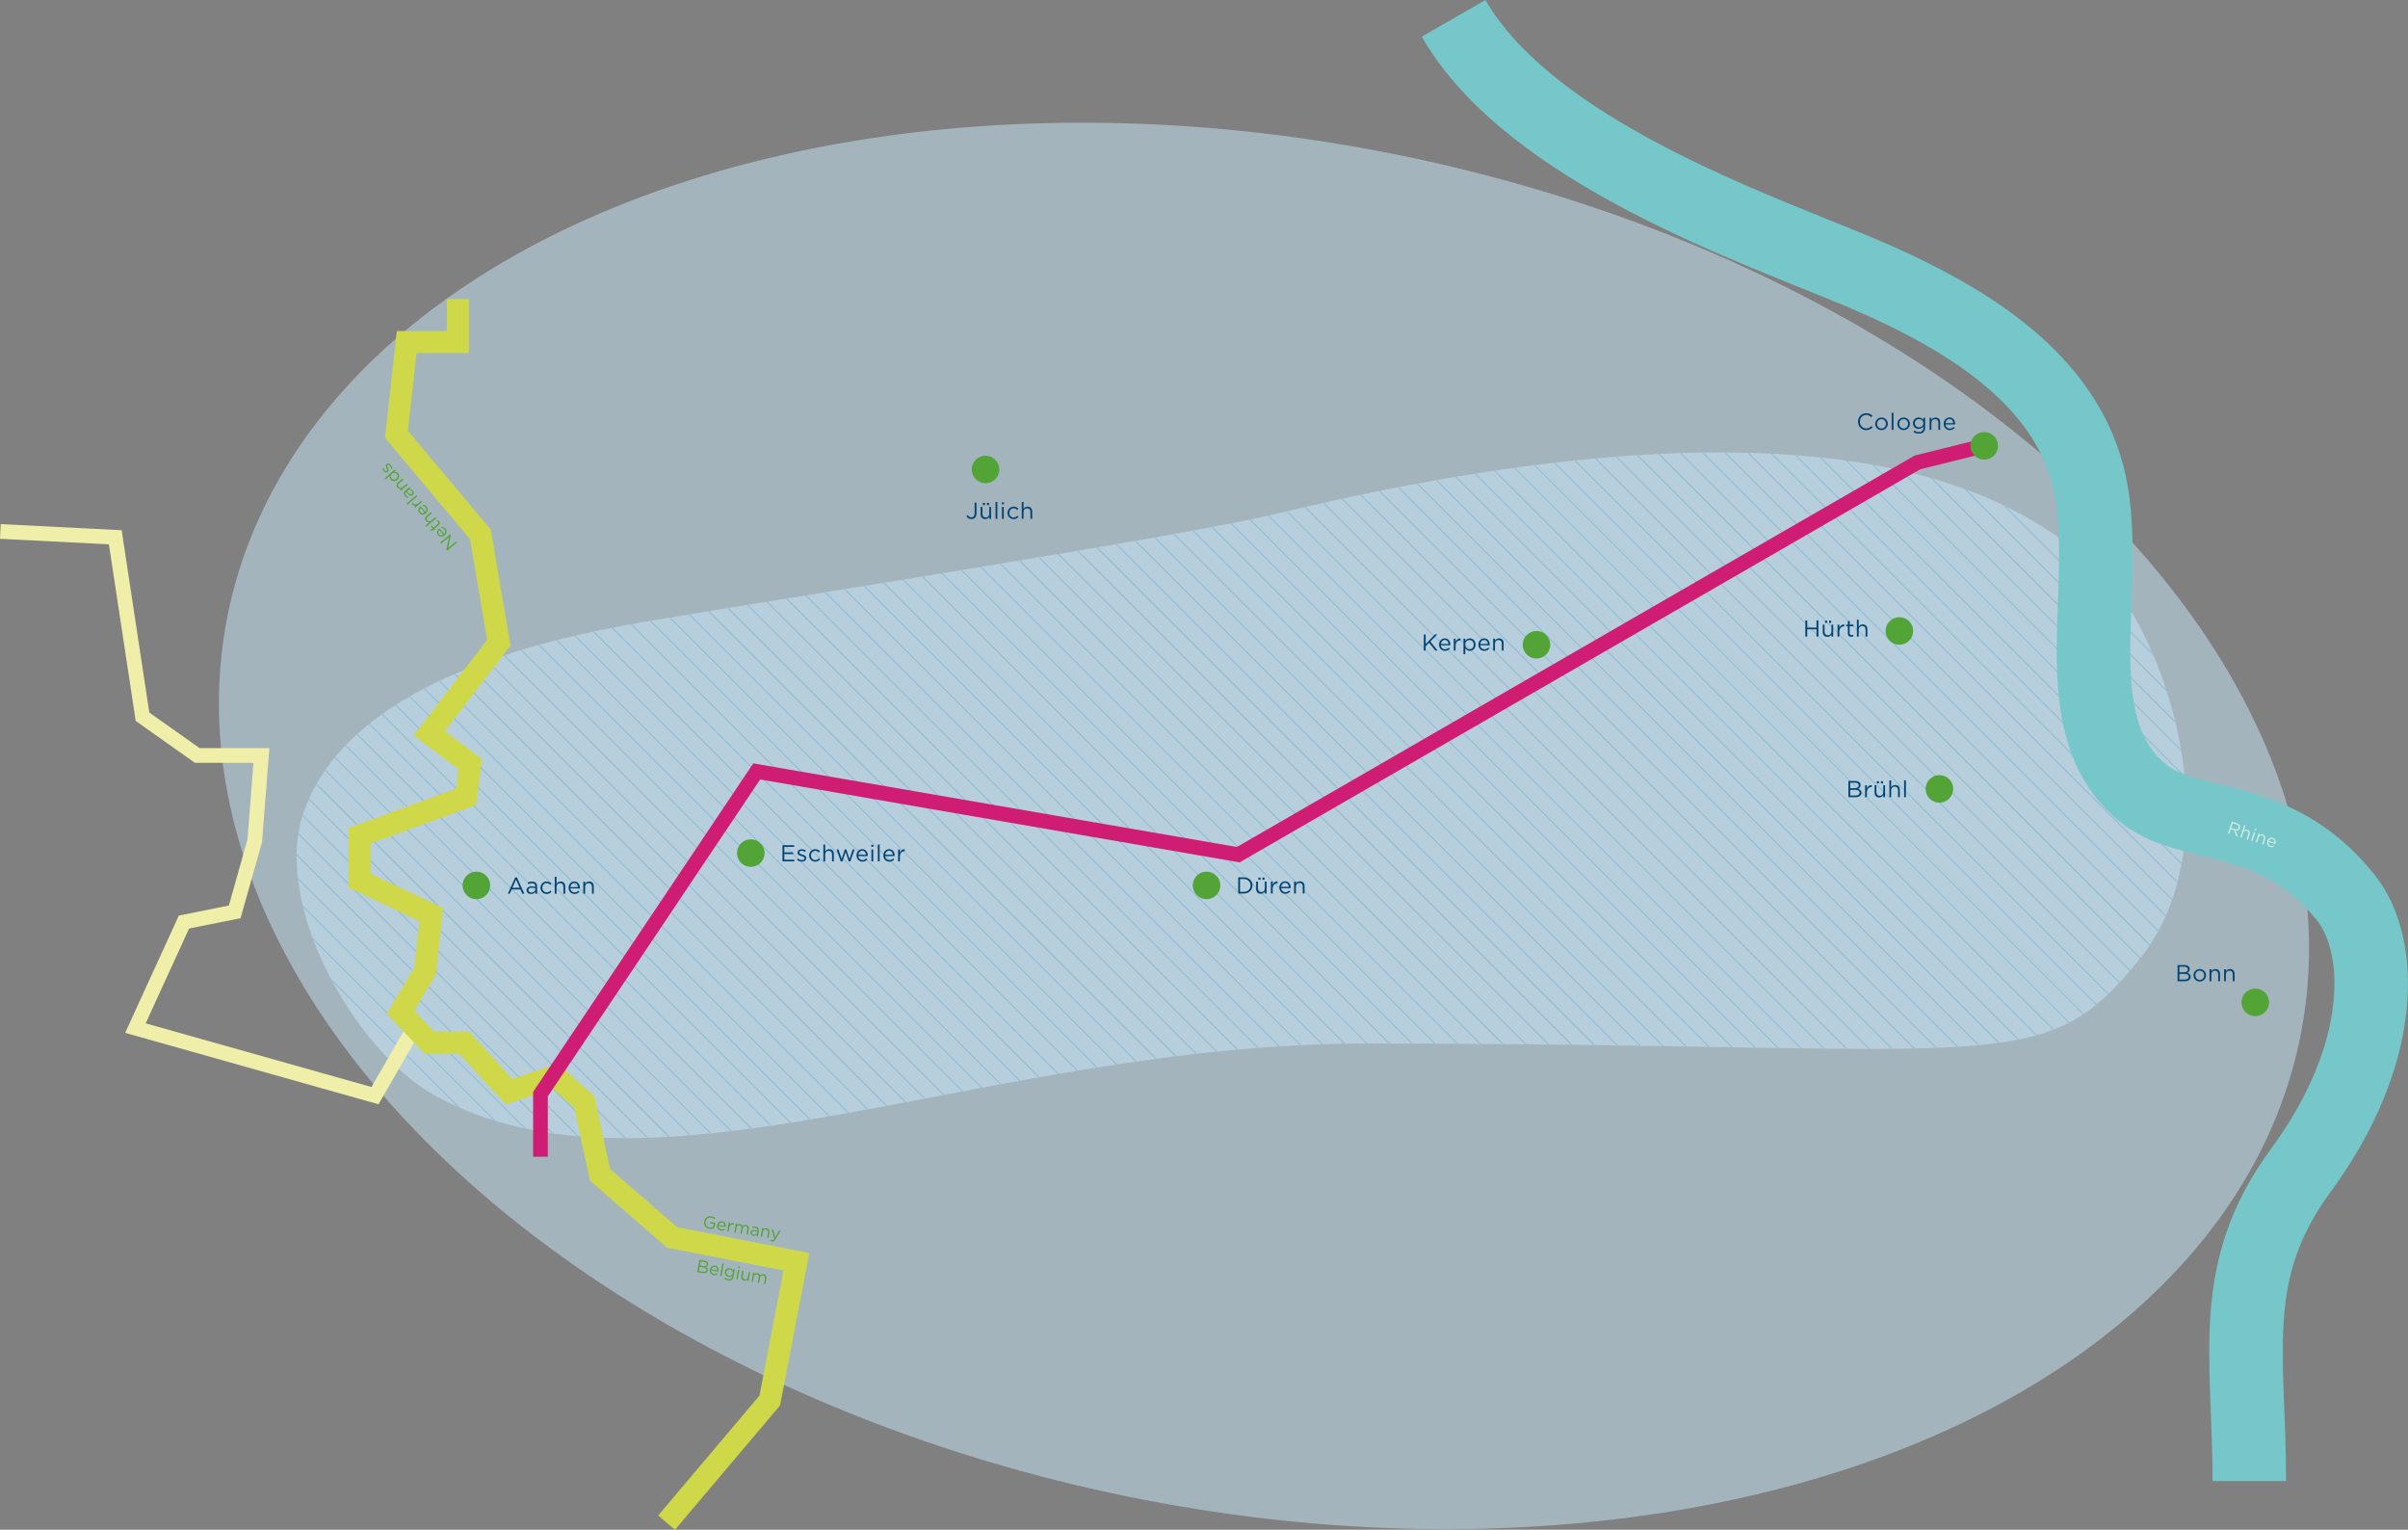 <?xml version="1.0" encoding="UTF-8"?>
<svg id="Cluster" xmlns="http://www.w3.org/2000/svg" xmlns:xlink="http://www.w3.org/1999/xlink" viewBox="0 0 1637.52 1039.98">
  <rect x="0" y="0" width="1637.52" height="1039.98" fill="#808080" stroke="none"/>
  <defs>
    <style>
      .cls-1, .cls-2, .cls-3, .cls-4, .cls-5, .cls-6, .cls-7, .cls-8 {
        fill: none;
      }

      .cls-1, .cls-9 {
        opacity: .5;
      }

      .cls-2 {
        clip-path: url(#clippath-2);
      }

      .cls-3 {
        clip-path: url(#clippath-1);
      }

      .cls-4 {
        stroke: #ced848;
        stroke-width: 15px;
      }

      .cls-4, .cls-5, .cls-6, .cls-7, .cls-10 {
        stroke-miterlimit: 10;
      }

      .cls-11 {
        fill: #004373;
      }

      .cls-12, .cls-10, .cls-9 {
        fill: #c9e8fb;
      }

      .cls-13 {
        fill: #d2eae6;
      }

      .cls-14 {
        fill: #52a436;
      }

      .cls-5 {
        stroke: #76c7c9;
        stroke-width: 50px;
      }

      .cls-6 {
        stroke: #d01d74;
      }

      .cls-6, .cls-7 {
        stroke-width: 10px;
      }

      .cls-7 {
        stroke: #f0efa9;
      }

      .cls-8 {
        clip-path: url(#clippath);
      }

      .cls-10 {
        stroke: #82c5eb;
        stroke-width: .75px;
      }
    </style>
    <clipPath id="clippath">
      <path class="cls-12" d="m736.4-1228.11c-2.02-14.24-13.95-27.41-28.27-28.81-18.76-1.83-32.72,15.85-45.28,29.9-17.08,19.12-38.25,34.56-61.68,44.98-21.83,9.71-45.89,15.3-65.08,29.54-20.29,15.05-32.98,38.29-41.66,62.01-24.22,66.18-21.48,139.21-10.9,208.88,10.57,69.68,28.64,138.29,34.21,208.54,1.93,24.39,1.91,50.57-11.28,71.17-20.5,32.02-64.53,39.06-92.64,64.66-27.34,24.9-36.16,63.82-41.84,100.37-3.52,22.62-6.36,45.89-1.48,68.25,4,18.31,13.01,35.14,23.22,50.86,14.74,22.68,33.01,44.23,57.45,55.84,24.44,11.61,56.1,11.13,76.24-6.93,18.04-16.19,23.3-42.25,24.11-66.48.81-24.23-1.72-49.01,4.95-72.32,11.58-40.46,47.83-67.9,75.01-100.03,22.66-26.78,40.02-59.11,43.86-93.98,3.38-30.67-3.75-61.47-11.99-91.21-19.14-69.13-44.63-137.17-51.5-208.57s7.86-149.11,58.64-199.76c27.89-27.82,75.15-61.81,65.89-126.92Z"/>
    </clipPath>
    <clipPath id="clippath-1">
      <path class="cls-12" d="m-479.04,500.37c-14.51-54.36-29.11-109.36-30.35-165.61-.71-32.07,11.41-66.2.03-96.19-34.17-90.04-147.71-112.8-338.84-112.8-129.62,0-271.74-87.39-330.4-17.55-37.57,44.73-100.39,182.27-.33,337.86,76.15,118.41,484.29,109.74,570.74,299.15,82.26,180.26,260.29,302.76,301.27,302.72,18.57-.02,37.82-2.93,53.33-13.15,27.58-18.17,36.71-55.01,34.48-87.96-3.81-56.47-35.66-110.36-83.3-140.93-28.07-18.01-61.34-28.51-85.28-51.74-22.62-21.94-75.47-194.33-91.35-253.8Z"/>
    </clipPath>
    <clipPath id="clippath-2">
      <path class="cls-12" d="m1454.92,652.15c71.39-88.72,8.26-253.02-47.89-282.54-27.18-14.29-130.69-118.25-537.25-20.76-67.19,16.11-313.82,54.18-423.13,72.47-60.47,10.12-207.17,36.87-240.09,130.65-22.13,63.04,35.43,162.9,88.71,192.54,147.8,82.23,374.13-35.09,634.22-35.09,432.26,0,458.93,25.39,525.43-57.27Z"/>
    </clipPath>
  </defs>
  <g id="WHVCO2">
    <g class="cls-1">
      <path class="cls-12" d="m736.4-1228.11c-2.02-14.24-13.95-27.41-28.27-28.81-18.76-1.83-32.72,15.85-45.28,29.9-17.08,19.12-38.25,34.56-61.68,44.98-21.83,9.71-45.89,15.3-65.08,29.54-20.29,15.05-32.98,38.29-41.66,62.01-24.22,66.18-21.48,139.21-10.9,208.88,10.57,69.68,28.64,138.29,34.21,208.54,1.93,24.39,1.91,50.57-11.28,71.17-20.5,32.02-64.53,39.06-92.64,64.66-27.34,24.9-36.16,63.82-41.84,100.37-3.52,22.62-6.36,45.89-1.48,68.25,4,18.31,13.01,35.14,23.22,50.86,14.74,22.68,33.01,44.23,57.45,55.84,24.44,11.61,56.1,11.13,76.24-6.93,18.04-16.19,23.3-42.25,24.11-66.48.81-24.23-1.72-49.01,4.95-72.32,11.58-40.46,47.83-67.9,75.01-100.03,22.66-26.78,40.02-59.11,43.86-93.98,3.38-30.67-3.75-61.47-11.99-91.21-19.14-69.13-44.63-137.17-51.5-208.57s7.86-149.11,58.64-199.76c27.89-27.82,75.15-61.81,65.89-126.92Z"/>
      <g class="cls-8">
        <g>
          <line class="cls-10" x1="256.3" y1="-318.3" x2="579.18" y2="4.57"/>
          <line class="cls-10" x1="253.31" y1="-305.93" x2="576.18" y2="16.94"/>
          <line class="cls-10" x1="250.32" y1="-293.56" x2="573.19" y2="29.32"/>
          <line class="cls-10" x1="247.32" y1="-281.18" x2="570.2" y2="41.69"/>
          <line class="cls-10" x1="244.33" y1="-268.81" x2="567.2" y2="54.07"/>
          <line class="cls-10" x1="241.34" y1="-256.43" x2="564.21" y2="66.44"/>
          <line class="cls-10" x1="238.34" y1="-244.06" x2="561.22" y2="78.82"/>
          <line class="cls-10" x1="235.35" y1="-231.68" x2="558.22" y2="91.19"/>
          <line class="cls-10" x1="232.36" y1="-219.31" x2="555.23" y2="103.56"/>
          <line class="cls-10" x1="229.36" y1="-206.93" x2="552.24" y2="115.94"/>
          <line class="cls-10" x1="226.37" y1="-194.56" x2="549.24" y2="128.31"/>
          <line class="cls-10" x1="223.37" y1="-182.19" x2="546.25" y2="140.69"/>
          <line class="cls-10" x1="220.38" y1="-169.81" x2="543.25" y2="153.06"/>
          <line class="cls-10" x1="217.39" y1="-157.44" x2="540.26" y2="165.44"/>
          <line class="cls-10" x1="214.39" y1="-145.06" x2="537.27" y2="177.81"/>
          <line class="cls-10" x1="211.4" y1="-132.69" x2="534.27" y2="190.18"/>
          <line class="cls-10" x1="208.41" y1="-120.31" x2="531.28" y2="202.56"/>
          <line class="cls-10" x1="205.41" y1="-107.94" x2="528.29" y2="214.93"/>
          <line class="cls-10" x1="202.42" y1="-95.57" x2="525.29" y2="227.31"/>
          <line class="cls-10" x1="199.43" y1="-83.19" x2="522.3" y2="239.68"/>
          <line class="cls-10" x1="196.43" y1="-70.82" x2="519.31" y2="252.06"/>
        </g>
      </g>
    </g>
  </g>
  <g id="DRC">
    <g class="cls-1">
      <path class="cls-12" d="m-479.04,500.37c-14.51-54.36-29.11-109.36-30.35-165.61-.71-32.07,11.41-66.2.03-96.19-34.17-90.04-147.71-112.8-338.84-112.8-129.62,0-271.74-87.39-330.4-17.55-37.57,44.73-100.39,182.27-.33,337.86,76.15,118.41,484.29,109.74,570.74,299.15,82.26,180.26,260.29,302.76,301.27,302.72,18.57-.02,37.82-2.93,53.33-13.15,27.58-18.17,36.71-55.01,34.48-87.96-3.81-56.47-35.66-110.36-83.3-140.93-28.07-18.01-61.34-28.51-85.28-51.74-22.62-21.94-75.47-194.33-91.35-253.8Z"/>
      <g class="cls-3">
        <line class="cls-10" x1="-727.05" y1="-352.6" x2="2.73" y2="377.18"/>
      </g>
    </g>
  </g>
  <g id="CRR">
    <ellipse class="cls-9" cx="859.53" cy="561.48" rx="465.23" ry="719.15" transform="translate(136.96 1290.83) rotate(-78.42)"/>
    <g class="cls-1">
      <path class="cls-12" d="m1454.92,652.15c71.39-88.72,8.26-253.02-47.89-282.54-27.18-14.29-130.69-118.25-537.25-20.76-67.19,16.11-313.82,54.18-423.13,72.47-60.47,10.12-207.17,36.87-240.09,130.65-22.13,63.04,35.43,162.9,88.71,192.54,147.8,82.23,374.13-35.09,634.22-35.09,432.26,0,458.93,25.39,525.43-57.27Z"/>
      <g class="cls-2">
        <g>
          <g>
            <line class="cls-10" x1="328.7" y1="-751.98" x2="1853.17" y2="772.49"/>
            <line class="cls-10" x1="325.7" y1="-739.61" x2="1850.17" y2="784.86"/>
            <line class="cls-10" x1="322.71" y1="-727.23" x2="1847.18" y2="797.23"/>
            <line class="cls-10" x1="319.71" y1="-714.86" x2="1844.18" y2="809.61"/>
            <line class="cls-10" x1="316.72" y1="-702.49" x2="1841.19" y2="821.98"/>
            <line class="cls-10" x1="313.73" y1="-690.11" x2="1838.2" y2="834.36"/>
            <line class="cls-10" x1="310.73" y1="-677.74" x2="1835.2" y2="846.73"/>
            <line class="cls-10" x1="307.74" y1="-665.36" x2="1832.21" y2="859.11"/>
            <line class="cls-10" x1="304.75" y1="-652.99" x2="1829.22" y2="871.48"/>
            <line class="cls-10" x1="301.75" y1="-640.61" x2="1826.22" y2="883.86"/>
            <line class="cls-10" x1="298.76" y1="-628.24" x2="1823.23" y2="896.23"/>
            <line class="cls-10" x1="295.77" y1="-615.87" x2="1820.23" y2="908.6"/>
            <line class="cls-10" x1="292.77" y1="-603.49" x2="1817.24" y2="920.98"/>
            <line class="cls-10" x1="289.78" y1="-591.12" x2="1814.25" y2="933.35"/>
            <line class="cls-10" x1="286.78" y1="-578.74" x2="1811.25" y2="945.73"/>
            <line class="cls-10" x1="283.79" y1="-566.37" x2="1808.26" y2="958.1"/>
            <line class="cls-10" x1="280.8" y1="-553.99" x2="1805.27" y2="970.48"/>
            <line class="cls-10" x1="277.8" y1="-541.62" x2="1802.27" y2="982.85"/>
            <line class="cls-10" x1="274.81" y1="-529.24" x2="1799.28" y2="995.23"/>
            <line class="cls-10" x1="271.82" y1="-516.87" x2="1796.29" y2="1007.6"/>
            <line class="cls-10" x1="268.82" y1="-504.5" x2="1793.29" y2="1019.97"/>
            <line class="cls-10" x1="265.83" y1="-492.12" x2="1790.3" y2="1032.35"/>
            <line class="cls-10" x1="262.84" y1="-479.75" x2="1787.3" y2="1044.72"/>
            <line class="cls-10" x1="259.84" y1="-467.37" x2="1784.31" y2="1057.1"/>
            <line class="cls-10" x1="256.85" y1="-455" x2="1781.32" y2="1069.47"/>
            <line class="cls-10" x1="253.85" y1="-442.62" x2="1778.32" y2="1081.85"/>
            <line class="cls-10" x1="250.86" y1="-430.25" x2="1775.33" y2="1094.22"/>
            <line class="cls-10" x1="247.87" y1="-417.87" x2="1772.34" y2="1106.59"/>
            <line class="cls-10" x1="244.87" y1="-405.5" x2="1769.34" y2="1118.97"/>
            <line class="cls-10" x1="241.88" y1="-393.13" x2="1766.35" y2="1131.34"/>
            <line class="cls-10" x1="238.89" y1="-380.75" x2="1763.36" y2="1143.72"/>
            <line class="cls-10" x1="235.89" y1="-368.38" x2="1760.36" y2="1156.09"/>
            <line class="cls-10" x1="232.9" y1="-356" x2="1757.37" y2="1168.47"/>
            <line class="cls-10" x1="229.91" y1="-343.63" x2="1754.37" y2="1180.84"/>
            <line class="cls-10" x1="226.91" y1="-331.25" x2="1751.38" y2="1193.22"/>
            <line class="cls-10" x1="223.92" y1="-318.88" x2="1748.39" y2="1205.59"/>
            <line class="cls-10" x1="220.92" y1="-306.51" x2="1745.39" y2="1217.96"/>
            <line class="cls-10" x1="217.93" y1="-294.13" x2="1742.4" y2="1230.34"/>
            <line class="cls-10" x1="214.94" y1="-281.76" x2="1739.41" y2="1242.71"/>
            <line class="cls-10" x1="211.94" y1="-269.38" x2="1736.41" y2="1255.09"/>
            <line class="cls-10" x1="208.95" y1="-257.01" x2="1733.42" y2="1267.46"/>
            <line class="cls-10" x1="205.96" y1="-244.63" x2="1730.43" y2="1279.84"/>
            <line class="cls-10" x1="202.96" y1="-232.26" x2="1727.43" y2="1292.21"/>
            <line class="cls-10" x1="199.97" y1="-219.88" x2="1724.44" y2="1304.58"/>
            <line class="cls-10" x1="196.97" y1="-207.51" x2="1721.44" y2="1316.96"/>
            <line class="cls-10" x1="193.98" y1="-195.14" x2="1718.45" y2="1329.33"/>
            <line class="cls-10" x1="190.99" y1="-182.76" x2="1715.46" y2="1341.71"/>
            <line class="cls-10" x1="187.99" y1="-170.39" x2="1712.46" y2="1354.08"/>
            <line class="cls-10" x1="185" y1="-158.01" x2="1709.47" y2="1366.46"/>
            <line class="cls-10" x1="182.01" y1="-145.64" x2="1706.48" y2="1378.83"/>
            <line class="cls-10" x1="179.01" y1="-133.26" x2="1703.48" y2="1391.21"/>
            <line class="cls-10" x1="176.02" y1="-120.89" x2="1700.49" y2="1403.58"/>
            <line class="cls-10" x1="173.03" y1="-108.52" x2="1697.5" y2="1415.95"/>
            <line class="cls-10" x1="170.03" y1="-96.14" x2="1694.5" y2="1428.33"/>
            <line class="cls-10" x1="167.04" y1="-83.77" x2="1691.51" y2="1440.7"/>
            <line class="cls-10" x1="164.04" y1="-71.39" x2="1688.51" y2="1453.08"/>
            <line class="cls-10" x1="161.05" y1="-59.02" x2="1685.52" y2="1465.45"/>
          </g>
          <g>
            <line class="cls-10" x1="150.69" y1="-53.98" x2="1682.52" y2="1477.85"/>
            <line class="cls-10" x1="147.69" y1="-41.61" x2="1679.53" y2="1490.23"/>
            <line class="cls-10" x1="144.7" y1="-29.23" x2="1676.54" y2="1502.6"/>
            <line class="cls-10" x1="141.71" y1="-16.86" x2="1673.54" y2="1514.98"/>
            <line class="cls-10" x1="138.71" y1="-4.49" x2="1670.55" y2="1527.35"/>
            <line class="cls-10" x1="135.72" y1="7.89" x2="1667.56" y2="1539.72"/>
            <line class="cls-10" x1="132.73" y1="20.26" x2="1664.56" y2="1552.1"/>
            <line class="cls-10" x1="129.73" y1="32.64" x2="1661.57" y2="1564.47"/>
            <line class="cls-10" x1="126.74" y1="45.01" x2="1658.57" y2="1576.85"/>
            <line class="cls-10" x1="123.74" y1="57.39" x2="1655.58" y2="1589.22"/>
            <line class="cls-10" x1="120.75" y1="69.76" x2="1652.59" y2="1601.6"/>
            <line class="cls-10" x1="117.76" y1="82.13" x2="1649.59" y2="1613.97"/>
            <line class="cls-10" x1="114.76" y1="94.51" x2="1646.6" y2="1626.35"/>
            <line class="cls-10" x1="111.77" y1="106.88" x2="1643.61" y2="1638.72"/>
            <line class="cls-10" x1="108.78" y1="119.26" x2="1640.61" y2="1651.09"/>
            <line class="cls-10" x1="105.78" y1="131.63" x2="1637.62" y2="1663.47"/>
            <line class="cls-10" x1="102.79" y1="144.01" x2="1634.63" y2="1675.84"/>
            <line class="cls-10" x1="99.8" y1="156.38" x2="1631.63" y2="1688.22"/>
            <line class="cls-10" x1="96.8" y1="168.76" x2="1628.64" y2="1700.59"/>
            <line class="cls-10" x1="93.81" y1="181.13" x2="1625.64" y2="1712.97"/>
            <line class="cls-10" x1="90.81" y1="193.5" x2="1622.65" y2="1725.34"/>
            <line class="cls-10" x1="87.82" y1="205.88" x2="1619.66" y2="1737.72"/>
            <line class="cls-10" x1="84.83" y1="218.25" x2="1616.66" y2="1750.09"/>
            <line class="cls-10" x1="81.83" y1="230.63" x2="1613.67" y2="1762.46"/>
            <line class="cls-10" x1="78.84" y1="243" x2="1610.68" y2="1774.84"/>
            <line class="cls-10" x1="75.85" y1="255.38" x2="1607.68" y2="1787.21"/>
            <line class="cls-10" x1="72.85" y1="267.75" x2="1604.69" y2="1799.59"/>
            <line class="cls-10" x1="69.86" y1="280.12" x2="1601.7" y2="1811.96"/>
            <line class="cls-10" x1="66.87" y1="292.5" x2="1598.7" y2="1824.34"/>
            <line class="cls-10" x1="63.87" y1="304.87" x2="1595.71" y2="1836.71"/>
            <line class="cls-10" x1="60.88" y1="317.25" x2="1592.71" y2="1849.08"/>
            <line class="cls-10" x1="57.88" y1="329.62" x2="1589.72" y2="1861.46"/>
            <line class="cls-10" x1="54.89" y1="342" x2="1586.73" y2="1873.83"/>
            <line class="cls-10" x1="51.9" y1="354.37" x2="1583.73" y2="1886.21"/>
            <line class="cls-10" x1="48.9" y1="366.75" x2="1580.74" y2="1898.58"/>
            <line class="cls-10" x1="45.91" y1="379.12" x2="1577.75" y2="1910.96"/>
            <line class="cls-10" x1="42.92" y1="391.49" x2="1574.75" y2="1923.33"/>
            <line class="cls-10" x1="39.92" y1="403.87" x2="1571.76" y2="1935.71"/>
            <line class="cls-10" x1="36.93" y1="416.24" x2="1568.77" y2="1948.08"/>
            <line class="cls-10" x1="33.94" y1="428.62" x2="1565.77" y2="1960.45"/>
            <line class="cls-10" x1="30.94" y1="440.99" x2="1562.78" y2="1972.83"/>
            <line class="cls-10" x1="27.95" y1="453.37" x2="1559.78" y2="1985.2"/>
            <line class="cls-10" x1="24.95" y1="465.74" x2="1556.79" y2="1997.58"/>
            <line class="cls-10" x1="21.96" y1="478.12" x2="1553.8" y2="2009.95"/>
            <line class="cls-10" x1="18.97" y1="490.49" x2="1550.8" y2="2022.33"/>
            <line class="cls-10" x1="15.97" y1="502.86" x2="1547.81" y2="2034.7"/>
            <line class="cls-10" x1="12.98" y1="515.24" x2="1544.82" y2="2047.07"/>
            <line class="cls-10" x1="9.99" y1="527.61" x2="1541.82" y2="2059.45"/>
            <line class="cls-10" x1="6.99" y1="539.99" x2="1538.83" y2="2071.82"/>
            <line class="cls-10" x1="4" y1="552.36" x2="1535.84" y2="2084.2"/>
            <line class="cls-10" x1="1.01" y1="564.74" x2="1532.84" y2="2096.57"/>
            <line class="cls-10" x1="-1.99" y1="577.11" x2="1529.85" y2="2108.95"/>
            <line class="cls-10" x1="-4.98" y1="589.48" x2="1526.85" y2="2121.32"/>
            <line class="cls-10" x1="-7.98" y1="601.86" x2="1523.86" y2="2133.7"/>
            <line class="cls-10" x1="-10.97" y1="614.23" x2="1520.87" y2="2146.07"/>
            <line class="cls-10" x1="-13.96" y1="626.61" x2="1517.87" y2="2158.44"/>
            <line class="cls-10" x1="-16.96" y1="638.98" x2="1514.88" y2="2170.82"/>
          </g>
        </g>
      </g>
    </g>
    <polyline class="cls-7" points="278.64 703.84 255.02 744.86 92.09 698.94 125.08 626.86 159.61 619.92 173.24 571.58 177.78 513.61 134.17 513.61 96.91 487.26 78.4 365.27 .25 361.3"/>
    <polyline class="cls-4" points="311.37 203.31 311.37 218.63 311.37 232.55 276.56 232.55 269.6 295.22 326.69 363.26 339.22 436.99 291.88 498.53 319.73 519.42 316.94 541.7 244.53 568.16 244.53 598.65 293.27 621.77 289.09 660.06 272.38 688.09 291.88 708.8 315.55 708.8 346.19 742.22 377.59 731.54 397.33 749.18 408.08 798.73 457.01 841.22 541.59 857.8 523.47 952.1 453.31 1035.14"/>
    <g id="Jülich">
      <path class="cls-11" d="m660.6,352.88c-1.65,0-2.7-.82-3.39-1.95l.9-.77c.67,1.02,1.37,1.57,2.51,1.57,1.24,0,2.15-.89,2.15-2.64v-7.36h1.26v7.35c0,2.53-1.46,3.8-3.42,3.8Z"/>
      <path class="cls-11" d="m672.76,344.6h1.19v8.12h-1.19v-1.41c-.55.88-1.38,1.59-2.78,1.59-1.96,0-3.11-1.32-3.11-3.25v-5.04h1.21v4.74c0,1.51.82,2.45,2.25,2.45s2.43-1.02,2.43-2.54v-4.65Zm-4.35-1.22v-1.49h1.41v1.49h-1.41Zm2.76,0v-1.49h1.41v1.49h-1.41Z"/>
      <path class="cls-11" d="m677.01,352.72v-11.46h1.21v11.46h-1.21Z"/>
      <path class="cls-11" d="m681.3,342.83v-1.33h1.38v1.33h-1.38Zm.08,9.89v-8.12h1.21v8.12h-1.21Z"/>
      <path class="cls-11" d="m689.29,352.91c-2.37,0-4.16-1.93-4.16-4.22s1.79-4.25,4.16-4.25c1.54,0,2.5.64,3.25,1.44l-.8.85c-.64-.67-1.37-1.22-2.46-1.22-1.65,0-2.91,1.4-2.91,3.16s1.29,3.17,2.98,3.17c1.04,0,1.84-.52,2.48-1.21l.77.72c-.82.91-1.79,1.57-3.31,1.57Z"/>
      <path class="cls-11" d="m696.04,352.72h-1.21v-11.46h1.21v4.76c.53-.88,1.38-1.59,2.78-1.59,1.96,0,3.11,1.32,3.11,3.25v5.04h-1.21v-4.74c0-1.51-.82-2.45-2.25-2.45s-2.43,1.02-2.43,2.54v4.65Z"/>
    </g>
    <g id="Düren">
      <path class="cls-11" d="m845.86,607.44h-3.82v-10.99h3.82c3.45,0,5.84,2.37,5.84,5.48s-2.39,5.51-5.84,5.51Zm0-9.84h-2.58v8.7h2.58c2.78,0,4.55-1.88,4.55-4.33s-1.77-4.37-4.55-4.37Z"/>
      <path class="cls-11" d="m860.12,599.32h1.19v8.12h-1.19v-1.41c-.55.88-1.38,1.59-2.78,1.59-1.96,0-3.11-1.32-3.11-3.25v-5.04h1.21v4.74c0,1.51.82,2.45,2.25,2.45s2.43-1.02,2.43-2.54v-4.65Zm-4.35-1.22v-1.49h1.41v1.49h-1.41Zm2.76,0v-1.49h1.41v1.49h-1.41Z"/>
      <path class="cls-11" d="m865.47,607.44h-1.21v-8.12h1.21v2.12c.6-1.35,1.77-2.32,3.31-2.26v1.3h-.09c-1.77,0-3.22,1.27-3.22,3.72v3.23Z"/>
      <path class="cls-11" d="m874.09,606.57c1.11,0,1.9-.46,2.56-1.15l.75.67c-.82.91-1.81,1.52-3.34,1.52-2.23,0-4.05-1.71-4.05-4.24,0-2.36,1.65-4.24,3.89-4.24,2.4,0,3.78,1.92,3.78,4.3,0,.11,0,.24-.02.38h-6.44c.17,1.76,1.43,2.75,2.86,2.75Zm2.37-3.64c-.12-1.48-.97-2.76-2.59-2.76-1.41,0-2.48,1.18-2.64,2.76h5.23Z"/>
      <path class="cls-11" d="m881.25,607.44h-1.21v-8.12h1.21v1.41c.53-.88,1.38-1.59,2.78-1.59,1.96,0,3.11,1.32,3.11,3.25v5.04h-1.21v-4.74c0-1.51-.82-2.45-2.25-2.45s-2.43,1.02-2.43,2.54v4.65Z"/>
    </g>
    <g id="Bonn">
      <path class="cls-11" d="m1489.08,658.84c0,1.44-.88,2.18-1.74,2.56,1.3.39,2.36,1.15,2.36,2.67,0,1.9-1.59,3.01-3.99,3.01h-4.88v-10.99h4.68c2.17,0,3.58,1.07,3.58,2.75Zm-1.26.17c0-1.1-.86-1.81-2.43-1.81h-3.34v3.78h3.25c1.49,0,2.53-.68,2.53-1.98Zm.61,4.98c0-1.21-1-1.9-2.92-1.9h-3.47v3.88h3.69c1.67,0,2.7-.74,2.7-1.98Z"/>
      <path class="cls-11" d="m1495.89,667.27c-2.43,0-4.21-1.92-4.21-4.22s1.79-4.25,4.24-4.25,4.22,1.92,4.22,4.22-1.81,4.25-4.26,4.25Zm0-7.41c-1.76,0-2.97,1.4-2.97,3.16s1.29,3.17,3,3.17,2.98-1.4,2.98-3.14-1.3-3.19-3.01-3.19Z"/>
      <path class="cls-11" d="m1503.78,667.08h-1.21v-8.12h1.21v1.41c.53-.88,1.38-1.59,2.78-1.59,1.96,0,3.11,1.32,3.11,3.25v5.04h-1.21v-4.74c0-1.51-.82-2.45-2.25-2.45s-2.43,1.02-2.43,2.54v4.65Z"/>
      <path class="cls-11" d="m1513.68,667.08h-1.21v-8.12h1.21v1.41c.54-.88,1.38-1.59,2.78-1.59,1.96,0,3.11,1.32,3.11,3.25v5.04h-1.21v-4.74c0-1.51-.82-2.45-2.25-2.45s-2.43,1.02-2.43,2.54v4.65Z"/>
    </g>
    <g id="Eschweiler">
      <path class="cls-11" d="m540.07,575.74h-6.7v3.75h6v1.13h-6v3.85h6.78v1.13h-8.02v-10.99h7.94v1.13Z"/>
      <path class="cls-11" d="m545.36,585.76c-1.16,0-2.45-.46-3.36-1.19l.61-.86c.88.66,1.85,1.04,2.81,1.04s1.68-.5,1.68-1.29v-.03c0-.82-.96-1.13-2.03-1.43-1.27-.36-2.69-.8-2.69-2.29v-.03c0-1.4,1.16-2.32,2.76-2.32.99,0,2.09.35,2.92.89l-.55.91c-.75-.49-1.62-.79-2.4-.79-.96,0-1.57.5-1.57,1.18v.03c0,.77,1,1.07,2.09,1.4,1.26.38,2.61.86,2.61,2.32v.03c0,1.54-1.27,2.43-2.89,2.43Z"/>
      <path class="cls-11" d="m554.39,585.79c-2.37,0-4.16-1.93-4.16-4.22s1.79-4.25,4.16-4.25c1.54,0,2.5.64,3.25,1.44l-.8.85c-.64-.67-1.37-1.22-2.46-1.22-1.65,0-2.91,1.4-2.91,3.16s1.29,3.17,2.98,3.17c1.04,0,1.84-.52,2.48-1.21l.77.72c-.82.91-1.79,1.57-3.31,1.57Z"/>
      <path class="cls-11" d="m561.14,585.6h-1.21v-11.46h1.21v4.76c.53-.88,1.38-1.59,2.78-1.59,1.96,0,3.11,1.32,3.11,3.25v5.04h-1.21v-4.74c0-1.51-.82-2.45-2.25-2.45s-2.43,1.02-2.43,2.54v4.65Z"/>
      <path class="cls-11" d="m577.72,584l2.14-6.52h1.26l-2.86,8.18h-1.05l-2.18-6.41-2.2,6.41h-1.07l-2.84-8.18h1.29l2.13,6.52,2.18-6.55h1l2.2,6.55Z"/>
      <path class="cls-11" d="m586.54,584.74c1.11,0,1.9-.46,2.56-1.15l.75.67c-.82.91-1.81,1.52-3.34,1.52-2.23,0-4.05-1.71-4.05-4.24,0-2.36,1.65-4.24,3.89-4.24,2.4,0,3.78,1.92,3.78,4.3,0,.11,0,.24-.02.38h-6.44c.17,1.76,1.43,2.75,2.86,2.75Zm2.37-3.64c-.12-1.48-.97-2.76-2.59-2.76-1.41,0-2.48,1.18-2.64,2.76h5.23Z"/>
      <path class="cls-11" d="m592.52,575.71v-1.33h1.38v1.33h-1.38Zm.08,9.89v-8.12h1.21v8.12h-1.21Z"/>
      <path class="cls-11" d="m596.97,585.6v-11.46h1.21v11.46h-1.21Z"/>
      <path class="cls-11" d="m604.8,584.74c1.11,0,1.9-.46,2.56-1.15l.75.67c-.82.91-1.81,1.52-3.34,1.52-2.23,0-4.05-1.71-4.05-4.24,0-2.36,1.65-4.24,3.89-4.24,2.4,0,3.78,1.92,3.78,4.3,0,.11,0,.24-.02.38h-6.44c.17,1.76,1.43,2.75,2.86,2.75Zm2.37-3.64c-.12-1.48-.97-2.76-2.59-2.76-1.41,0-2.48,1.18-2.64,2.76h5.23Z"/>
      <path class="cls-11" d="m611.96,585.6h-1.21v-8.12h1.21v2.12c.6-1.35,1.77-2.32,3.31-2.26v1.3h-.09c-1.77,0-3.22,1.27-3.22,3.72v3.23Z"/>
    </g>
    <g id="Aachen">
      <path class="cls-11" d="m356.53,607.57h-1.33l-1.29-2.9h-5.98l-1.3,2.9h-1.27l5.01-11.07h1.16l5.01,11.07Zm-5.61-9.62l-2.51,5.61h5.01l-2.5-5.61Z"/>
      <path class="cls-11" d="m359.19,601.01l-.36-.99c.9-.41,1.77-.67,2.95-.67,2.21,0,3.45,1.13,3.45,3.27v4.96h-1.16v-1.22c-.56.74-1.51,1.4-2.94,1.4-1.51,0-3.03-.85-3.03-2.54s1.41-2.64,3.47-2.64c1.04,0,1.77.14,2.5.35v-.28c0-1.46-.89-2.21-2.42-2.21-.96,0-1.71.25-2.46.6Zm.14,4.15c0,1.04.94,1.63,2.04,1.63,1.49,0,2.72-.91,2.72-2.2v-.79c-.6-.17-1.4-.34-2.39-.34-1.52,0-2.37.66-2.37,1.7Z"/>
      <path class="cls-11" d="m371.71,607.76c-2.37,0-4.16-1.93-4.16-4.22s1.79-4.25,4.16-4.25c1.54,0,2.5.64,3.25,1.44l-.8.85c-.64-.67-1.37-1.22-2.46-1.22-1.65,0-2.91,1.4-2.91,3.16s1.29,3.17,2.98,3.17c1.04,0,1.84-.52,2.48-1.21l.77.72c-.82.91-1.79,1.57-3.31,1.57Z"/>
      <path class="cls-11" d="m378.46,607.57h-1.21v-11.46h1.21v4.76c.53-.88,1.38-1.59,2.78-1.59,1.96,0,3.11,1.32,3.11,3.25v5.04h-1.21v-4.74c0-1.51-.82-2.45-2.25-2.45s-2.43,1.02-2.43,2.54v4.65Z"/>
      <path class="cls-11" d="m390.74,606.71c1.11,0,1.9-.46,2.56-1.15l.75.67c-.82.91-1.81,1.52-3.34,1.52-2.23,0-4.05-1.71-4.05-4.24,0-2.36,1.65-4.24,3.89-4.24,2.4,0,3.78,1.92,3.78,4.3,0,.11,0,.24-.02.38h-6.44c.17,1.76,1.43,2.75,2.86,2.75Zm2.37-3.64c-.12-1.48-.97-2.76-2.59-2.76-1.41,0-2.48,1.18-2.64,2.76h5.23Z"/>
      <path class="cls-11" d="m397.89,607.57h-1.21v-8.12h1.21v1.41c.53-.88,1.38-1.59,2.78-1.59,1.96,0,3.11,1.32,3.11,3.25v5.04h-1.21v-4.74c0-1.51-.82-2.45-2.25-2.45s-2.43,1.02-2.43,2.54v4.65Z"/>
    </g>
    <g id="Kerpen">
      <path class="cls-11" d="m977.61,442.3h-1.55l-4.22-5.32-2.34,2.37v2.95h-1.24v-10.99h1.24v6.56l6.31-6.56h1.6l-4.71,4.8,4.91,6.19Z"/>
      <path class="cls-11" d="m982.68,441.43c1.11,0,1.9-.46,2.56-1.15l.75.67c-.82.91-1.81,1.52-3.34,1.52-2.23,0-4.05-1.71-4.05-4.24,0-2.36,1.65-4.24,3.89-4.24,2.4,0,3.78,1.92,3.78,4.3,0,.11,0,.24-.02.38h-6.44c.17,1.76,1.43,2.75,2.86,2.75Zm2.37-3.64c-.12-1.48-.97-2.76-2.59-2.76-1.41,0-2.48,1.18-2.64,2.76h5.23Z"/>
      <path class="cls-11" d="m989.84,442.3h-1.21v-8.12h1.21v2.12c.6-1.35,1.77-2.32,3.31-2.26v1.3h-.09c-1.77,0-3.22,1.27-3.22,3.72v3.23Z"/>
      <path class="cls-11" d="m999.54,442.47c-1.51,0-2.48-.82-3.11-1.73v4.07h-1.21v-10.63h1.21v1.63c.66-.97,1.62-1.81,3.11-1.81,1.95,0,3.88,1.54,3.88,4.22s-1.92,4.24-3.88,4.24Zm-.22-7.38c-1.51,0-2.94,1.26-2.94,3.14s1.43,3.16,2.94,3.16,2.86-1.16,2.86-3.14-1.32-3.16-2.86-3.16Z"/>
      <path class="cls-11" d="m1009.46,441.43c1.11,0,1.9-.46,2.56-1.15l.75.67c-.82.91-1.81,1.52-3.34,1.52-2.23,0-4.05-1.71-4.05-4.24,0-2.36,1.65-4.24,3.89-4.24,2.4,0,3.78,1.92,3.78,4.3,0,.11,0,.24-.02.38h-6.44c.17,1.76,1.43,2.75,2.86,2.75Zm2.37-3.64c-.12-1.48-.97-2.76-2.59-2.76-1.41,0-2.48,1.18-2.64,2.76h5.23Z"/>
      <path class="cls-11" d="m1016.62,442.3h-1.21v-8.12h1.21v1.41c.53-.88,1.38-1.59,2.78-1.59,1.96,0,3.11,1.32,3.11,3.25v5.04h-1.21v-4.74c0-1.51-.82-2.45-2.25-2.45s-2.43,1.02-2.43,2.54v4.65Z"/>
    </g>
    <g id="Hürth">
      <path class="cls-11" d="m1228.96,427.83v4.95h-1.24v-10.99h1.24v4.88h6.34v-4.88h1.24v10.99h-1.24v-4.95h-6.34Z"/>
      <path class="cls-11" d="m1245.44,424.66h1.19v8.12h-1.19v-1.41c-.55.88-1.38,1.59-2.78,1.59-1.96,0-3.11-1.32-3.11-3.25v-5.04h1.21v4.74c0,1.51.82,2.45,2.25,2.45s2.43-1.02,2.43-2.54v-4.65Zm-4.35-1.22v-1.49h1.41v1.49h-1.41Zm2.76,0v-1.49h1.41v1.49h-1.41Z"/>
      <path class="cls-11" d="m1250.8,432.77h-1.21v-8.12h1.21v2.12c.6-1.35,1.77-2.32,3.31-2.26v1.3h-.09c-1.77,0-3.22,1.27-3.22,3.72v3.23Z"/>
      <path class="cls-11" d="m1257.81,430.47c0,.99.55,1.35,1.37,1.35.41,0,.75-.08,1.18-.28v1.04c-.42.22-.88.35-1.46.35-1.3,0-2.29-.64-2.29-2.29v-4.9h-1.13v-1.07h1.13v-2.45h1.21v2.45h2.58v1.07h-2.58v4.74Z"/>
      <path class="cls-11" d="m1263.97,432.77h-1.21v-11.46h1.21v4.76c.53-.88,1.38-1.59,2.78-1.59,1.96,0,3.11,1.32,3.11,3.25v5.04h-1.21v-4.74c0-1.51-.82-2.45-2.25-2.45s-2.43,1.02-2.43,2.54v4.65Z"/>
    </g>
    <g id="Brühl">
      <path class="cls-11" d="m1265.23,533.71c0,1.44-.88,2.18-1.74,2.56,1.3.39,2.36,1.15,2.36,2.67,0,1.9-1.59,3.01-3.99,3.01h-4.88v-10.99h4.68c2.17,0,3.58,1.07,3.58,2.75Zm-1.26.17c0-1.1-.86-1.81-2.43-1.81h-3.34v3.78h3.25c1.49,0,2.53-.68,2.53-1.98Zm.61,4.98c0-1.21-1-1.9-2.92-1.9h-3.47v3.88h3.69c1.66,0,2.7-.74,2.7-1.98Z"/>
      <path class="cls-11" d="m1269.55,541.96h-1.21v-8.12h1.21v2.12c.6-1.35,1.77-2.32,3.31-2.26v1.3h-.09c-1.77,0-3.22,1.27-3.22,3.72v3.23Z"/>
      <path class="cls-11" d="m1280.69,533.84h1.19v8.12h-1.19v-1.41c-.55.88-1.38,1.59-2.78,1.59-1.96,0-3.11-1.32-3.11-3.25v-5.04h1.21v4.74c0,1.51.82,2.45,2.25,2.45s2.43-1.02,2.43-2.54v-4.65Zm-4.35-1.22v-1.49h1.41v1.49h-1.41Zm2.76,0v-1.49h1.41v1.49h-1.41Z"/>
      <path class="cls-11" d="m1286.05,541.96h-1.21v-11.46h1.21v4.76c.53-.88,1.38-1.59,2.78-1.59,1.96,0,3.11,1.32,3.11,3.25v5.04h-1.21v-4.74c0-1.51-.82-2.45-2.25-2.45s-2.43,1.02-2.43,2.54v4.65Z"/>
      <path class="cls-11" d="m1294.85,541.96v-11.46h1.21v11.46h-1.21Z"/>
    </g>
    <g id="Cologne">
      <path class="cls-11" d="m1263.49,286.7v-.03c0-3.14,2.35-5.74,5.62-5.74,2.01,0,3.22.71,4.33,1.76l-.86.92c-.94-.89-1.98-1.52-3.49-1.52-2.46,0-4.3,2-4.3,4.55v.03c0,2.57,1.86,4.59,4.3,4.59,1.52,0,2.52-.59,3.59-1.6l.83.81c-1.16,1.17-2.43,1.95-4.44,1.95-3.21,0-5.57-2.52-5.57-5.71Z"/>
      <path class="cls-11" d="m1275.21,288.16v-.03c0-2.32,1.81-4.29,4.28-4.29s4.27,1.94,4.27,4.25v.03c0,2.32-1.83,4.28-4.3,4.28s-4.25-1.94-4.25-4.25Zm7.3,0v-.03c0-1.76-1.32-3.21-3.05-3.21s-3,1.44-3,3.17v.03c0,1.76,1.3,3.19,3.03,3.19s3.01-1.43,3.01-3.16Z"/>
      <path class="cls-11" d="m1286.4,280.64h1.22v11.58h-1.22v-11.58Z"/>
      <path class="cls-11" d="m1290.27,288.16v-.03c0-2.32,1.81-4.29,4.28-4.29s4.27,1.94,4.27,4.25v.03c0,2.32-1.83,4.28-4.3,4.28s-4.25-1.94-4.25-4.25Zm7.3,0v-.03c0-1.76-1.32-3.21-3.05-3.21s-3,1.44-3,3.17v.03c0,1.76,1.3,3.19,3.03,3.19s3.01-1.43,3.01-3.16Z"/>
      <path class="cls-11" d="m1301.25,293.65l.56-.95c.94.68,1.98,1.05,3.16,1.05,1.81,0,2.98-1,2.98-2.92v-.97c-.71.95-1.71,1.73-3.22,1.73-1.97,0-3.86-1.48-3.86-3.84v-.03c0-2.4,1.9-3.87,3.86-3.87,1.54,0,2.54.76,3.2,1.65v-1.48h1.22v6.78c0,1.27-.38,2.24-1.05,2.9-.73.73-1.83,1.09-3.13,1.09-1.37,0-2.63-.38-3.73-1.14Zm6.73-5.92v-.03c0-1.68-1.46-2.78-3.01-2.78s-2.84,1.08-2.84,2.76v.03c0,1.65,1.32,2.79,2.84,2.79s3.01-1.13,3.01-2.78Z"/>
      <path class="cls-11" d="m1312.2,284.02h1.22v1.43c.54-.89,1.4-1.6,2.81-1.6,1.98,0,3.14,1.33,3.14,3.28v5.09h-1.22v-4.79c0-1.52-.83-2.47-2.27-2.47s-2.46,1.03-2.46,2.57v4.7h-1.22v-8.2Z"/>
      <path class="cls-11" d="m1321.79,288.14v-.03c0-2.36,1.67-4.27,3.94-4.27,2.43,0,3.82,1.94,3.82,4.33,0,.16,0,.25-.02.4h-6.51c.17,1.78,1.43,2.78,2.89,2.78,1.13,0,1.92-.46,2.59-1.16l.76.68c-.83.92-1.82,1.54-3.38,1.54-2.25,0-4.09-1.73-4.09-4.27Zm6.52-.48c-.13-1.49-.98-2.79-2.62-2.79-1.43,0-2.51,1.19-2.67,2.79h5.28Z"/>
    </g>
    <path class="cls-5" d="m988.52,12.46c52.28,90.96,207.02,143.38,276.02,172.52,77.28,32.63,145.68,76.54,157.88,150.44,11.67,70.72-20.43,161.61,36.59,205.04,31.7,24.15,88.68,10.35,136.19,69.75,25.93,32.42,27.96,105.9-30.72,185.67-50.46,68.6-34.84,125.84-34.87,211"/>
    <g id="Rhine">
      <path class="cls-13" d="m1517.67,558.56l3.44,1.09c.98.31,1.68.86,2.02,1.52.27.51.32,1.14.12,1.77v.02c-.43,1.33-1.59,1.82-2.92,1.65l1.43,4.05-1.11-.35-1.34-3.84-2.29-.72-.98,3.11-.9-.29,2.53-8.01Zm2.07,5.15c1.2.38,2.25.03,2.58-1v-.02c.32-.98-.25-1.82-1.54-2.22l-2.47-.78-1.03,3.25,2.46.78Z"/>
      <path class="cls-13" d="m1526.13,560.86l.88.28-1.09,3.47c.59-.52,1.37-.84,2.39-.52,1.43.45,1.96,1.68,1.52,3.08l-1.16,3.67-.88-.28,1.09-3.45c.35-1.1-.03-1.97-1.07-2.3s-2.01.18-2.36,1.29l-1.07,3.39-.88-.28,2.64-8.35Z"/>
      <path class="cls-13" d="m1533.38,563.33l1.01.32-.31.97-1.01-.32.31-.97Zm-.66,2.28l.88.28-1.87,5.91-.88-.28,1.87-5.91Z"/>
      <path class="cls-13" d="m1535.88,566.61l.88.28-.32,1.03c.59-.52,1.37-.84,2.39-.52,1.43.45,1.96,1.68,1.52,3.08l-1.16,3.67-.88-.28,1.09-3.45c.35-1.1-.03-1.97-1.07-2.3s-2.01.18-2.36,1.29l-1.07,3.39-.88-.28,1.87-5.91Z"/>
      <path class="cls-13" d="m1541.85,571.77v-.02c.55-1.7,2.18-2.7,3.81-2.18,1.75.55,2.32,2.27,1.77,3.99-.04.11-.06.18-.1.28l-4.69-1.48c-.28,1.32.4,2.33,1.45,2.66.81.26,1.49.1,2.13-.25l.39.67c-.8.48-1.67.69-2.79.34-1.62-.51-2.56-2.18-1.98-4.01Zm4.81,1.14c.25-1.1-.07-2.24-1.25-2.61-1.03-.32-2.08.29-2.56,1.41l3.81,1.2Z"/>
    </g>
    <polyline class="cls-6" points="367.54 786.4 367.54 743.79 514.59 524.44 842.05 581.04 1303.95 314.36 1349.34 303.09"/>
    <g id="Germany">
      <path class="cls-14" d="m478.85,830.46v-.02c.36-2.26,2.34-4,4.81-3.6,1.39.22,2.18.76,2.9,1.58l-.71.61c-.55-.65-1.19-1.16-2.36-1.34-1.82-.29-3.38,1.04-3.67,2.88v.02c-.32,1.97.71,3.62,2.71,3.94.94.15,1.87-.08,2.51-.45l.33-2.05-2.51-.4.13-.84,3.4.54-.52,3.28c-.87.56-2.12.95-3.51.73-2.59-.41-3.89-2.55-3.52-4.9Z"/>
      <path class="cls-14" d="m487.74,832.98v-.02c.28-1.75,1.74-2.97,3.43-2.7,1.8.29,2.61,1.89,2.33,3.66-.02.12-.03.19-.06.29l-4.83-.77c-.08,1.34.73,2.23,1.81,2.4.84.13,1.48-.11,2.05-.55l.48.6c-.72.59-1.53.93-2.69.74-1.67-.27-2.83-1.77-2.53-3.65Zm4.89.42c.08-1.12-.4-2.19-1.61-2.38-1.06-.17-2,.59-2.31,1.76l3.92.62Z"/>
      <path class="cls-14" d="m495.57,831.08l.91.14-.25,1.59c.61-.94,1.61-1.53,2.75-1.3l-.16.98h-.07c-1.33-.22-2.56.56-2.86,2.39l-.39,2.42-.91-.14.97-6.08Z"/>
      <path class="cls-14" d="m500.33,831.84l.91.14-.16,1.02c.5-.54,1.13-1,2.15-.84s1.54.79,1.76,1.52c.54-.6,1.28-1.04,2.33-.87,1.4.22,2.11,1.3,1.87,2.81l-.6,3.77-.91-.14.57-3.55c.19-1.18-.3-1.93-1.28-2.09-.92-.15-1.79.41-1.98,1.62l-.56,3.51-.89-.14.57-3.58c.18-1.14-.31-1.91-1.28-2.06s-1.82.53-2,1.65l-.55,3.47-.91-.14.97-6.08Z"/>
      <path class="cls-14" d="m510.33,837.86v-.02c.21-1.28,1.38-1.8,2.92-1.55.78.12,1.31.32,1.83.56l.03-.21c.17-1.09-.41-1.77-1.55-1.95-.72-.11-1.31-.02-1.92.15l-.15-.78c.72-.2,1.41-.29,2.29-.15s1.48.46,1.86.98c.35.48.46,1.1.34,1.88l-.59,3.72-.87-.14.15-.92c-.51.49-1.3.87-2.37.7-1.13-.18-2.17-1.01-1.97-2.26Zm4.56.24l.09-.59c-.43-.2-1.01-.43-1.75-.54-1.14-.18-1.86.21-1.98.98v.02c-.13.76.51,1.32,1.33,1.45,1.12.18,2.14-.36,2.3-1.32Z"/>
      <path class="cls-14" d="m518.29,834.7l.91.14-.17,1.06c.51-.6,1.22-1.02,2.27-.86,1.47.23,2.17,1.36,1.94,2.81l-.6,3.78-.91-.14.57-3.55c.18-1.13-.32-1.93-1.39-2.1s-1.95.47-2.13,1.62l-.55,3.48-.91-.14.97-6.08Z"/>
      <path class="cls-14" d="m529.91,836.55l.96.15-3.55,5.88c-.72,1.18-1.38,1.54-2.3,1.4-.51-.08-.87-.25-1.25-.51l.42-.67c.27.2.53.31.92.37.54.09.93-.14,1.43-.94l-1.8-6.5,1,.16,1.41,5.42,2.76-4.76Z"/>
    </g>
    <g id="Netherlands">
      <path class="cls-14" d="m304.19,374.33l-.59-.69,1.71-8.54-5.21,4.44-.61-.71,6.5-5.54.5.58-1.75,8.74,5.33-4.55.61.71-6.5,5.54Z"/>
      <path class="cls-14" d="m302.4,363.91l-.02.02c-1.38,1.18-3.33,1.16-4.46-.17-1.21-1.42-.78-3.2.62-4.4.09-.08.15-.13.24-.19l3.25,3.8c.95-.99.91-2.22.18-3.08-.56-.66-1.23-.89-1.97-.93l.02-.79c.95.02,1.81.3,2.59,1.21,1.12,1.32,1.03,3.26-.45,4.52Zm-3.53-3.58c-.81.82-1.14,1.97-.33,2.93.71.84,1.95.87,2.97.16l-2.64-3.09Z"/>
      <path class="cls-14" d="m298.36,356.93l-2.89,2.47.57.67-.63.54-.57-.67-1.45,1.24-.61-.71,1.45-1.24-1.3-1.52.63-.54,1.3,1.52,2.8-2.39c.58-.5.52-1.01.11-1.49-.21-.24-.43-.41-.76-.55l.61-.52c.34.14.65.35.94.69.66.77.78,1.68-.2,2.51Z"/>
      <path class="cls-14" d="m289.87,358.12l-.61-.71,2.81-2.4c-.79.13-1.64-.02-2.34-.84-.99-1.16-.79-2.5.35-3.48l2.98-2.54.61.71-2.8,2.39c-.89.76-1.04,1.72-.32,2.56s1.83.92,2.73.15l2.75-2.34.61.71-6.77,5.78Z"/>
      <path class="cls-14" d="m289.64,348.96l-.02.02c-1.38,1.18-3.33,1.16-4.46-.17-1.21-1.42-.78-3.2.62-4.4.09-.08.15-.13.24-.19l3.25,3.8c.95-.99.91-2.22.18-3.08-.56-.66-1.23-.89-1.97-.93l.02-.79c.95.02,1.81.3,2.59,1.21,1.12,1.32,1.03,3.26-.45,4.52Zm-3.53-3.58c-.81.82-1.14,1.97-.33,2.93.71.84,1.95.87,2.97.16l-2.64-3.09Z"/>
      <path class="cls-14" d="m282.29,345.23l-.61-.71,1.25-1.07c-1.1.33-2.27.12-3.01-.82l.77-.66.05.06c.9,1.05,2.38,1.26,3.82.03l1.91-1.63.61.71-4.8,4.1Z"/>
      <path class="cls-14" d="m277.05,343.1l-.61-.71,6.77-5.78.61.71-6.77,5.78Z"/>
      <path class="cls-14" d="m280.71,336.49l-.02.02c-1.01.86-2.26.49-3.3-.73-.52-.61-.81-1.12-1.06-1.65l-.17.14c-.86.74-.86,1.65-.09,2.55.48.57,1.01.89,1.6,1.16l-.4.71c-.69-.32-1.29-.71-1.89-1.4s-.85-1.35-.79-2c.05-.6.37-1.16.98-1.69l2.93-2.5.59.69-.72.62c.72-.04,1.59.19,2.31,1.03.76.89,1.02,2.23.03,3.07Zm-3.39-3.22l-.46.4c.2.44.5,1,1,1.58.77.9,1.59,1.07,2.19.55l.02-.02c.6-.51.48-1.37-.07-2.02-.75-.88-1.91-1.15-2.67-.5Z"/>
      <path class="cls-14" d="m272.42,333.67l-.61-.71.84-.71c-.79.13-1.64-.02-2.34-.84-.99-1.16-.79-2.5.35-3.48l2.98-2.54.61.71-2.8,2.39c-.89.76-1.04,1.72-.32,2.56s1.83.92,2.73.15l2.75-2.34.61.71-4.8,4.1Z"/>
      <path class="cls-14" d="m270.19,326.17l-.02.02c-1.57,1.34-3.47.99-4.45-.16-.76-.89-.77-1.88-.55-2.71l-2.89,2.47-.61-.71,6.77-5.78.61.71-.97.82c.91-.1,1.88.04,2.64.93.98,1.15,1.05,3.07-.53,4.41Zm-3.56-4.15l-.02.02c-1.1.94-1.13,2.42-.37,3.31s2.13,1.1,3.29.11l.02-.02c1.13-.97,1.19-2.36.41-3.27s-2.23-1.09-3.34-.15Z"/>
      <path class="cls-14" d="m266.81,318.62l-.82.07c-.05-.85-.32-1.62-.8-2.18s-1.15-.74-1.61-.34l-.02.02c-.48.41-.18,1.14.18,1.92.43.93.88,1.99,0,2.74l-.02.02c-.83.7-1.96.48-2.77-.46-.5-.58-.85-1.41-.95-2.18l.82-.13c.09.69.35,1.35.75,1.82.48.57,1.09.67,1.49.33l.02-.02c.45-.39.12-1.13-.23-1.94-.41-.93-.8-1.98.06-2.71l.02-.02c.91-.78,2.08-.48,2.9.48.59.69.97,1.68.99,2.59Z"/>
    </g>
    <g id="Belgium">
      <path class="cls-14" d="m475.63,856.47l3.55.63c.95.17,1.65.57,2.05,1.12.28.42.39.89.3,1.43v.02c-.2,1.08-.96,1.53-1.67,1.69.93.47,1.63,1.18,1.43,2.33v.02c-.26,1.43-1.61,2.06-3.43,1.74l-3.7-.65,1.47-8.33Zm4.92,3.14c.14-.82-.42-1.47-1.6-1.68l-2.53-.45-.51,2.87,2.46.44c1.13.2,2.01-.17,2.18-1.15v-.02Zm-2.16,2.04l-2.63-.46-.52,2.94,2.8.49c1.26.22,2.15-.2,2.31-1.13v-.02c.16-.9-.51-1.56-1.96-1.82Z"/>
      <path class="cls-14" d="m482.75,863.16v-.02c.32-1.77,1.82-2.98,3.52-2.68,1.82.32,2.61,1.96,2.29,3.76-.02.12-.03.19-.06.29l-4.88-.86c-.1,1.36.7,2.27,1.8,2.47.84.15,1.5-.09,2.09-.53l.48.61c-.74.58-1.57.91-2.74.71-1.69-.3-2.84-1.84-2.5-3.74Zm4.95.51c.1-1.14-.37-2.23-1.59-2.44-1.07-.19-2.04.56-2.37,1.74l3.96.7Z"/>
      <path class="cls-14" d="m491.25,858.86l.92.16-1.53,8.69-.92-.16,1.53-8.69Z"/>
      <path class="cls-14" d="m492.5,869.14l.54-.64c.61.64,1.35,1.05,2.23,1.2,1.36.24,2.37-.35,2.62-1.8l.13-.73c-.66.62-1.52,1.07-2.65.87-1.48-.26-2.7-1.62-2.38-3.39v-.02c.32-1.8,1.95-2.65,3.41-2.39,1.15.2,1.8.91,2.18,1.66l.2-1.11.92.16-.9,5.08c-.17.95-.58,1.63-1.17,2.04-.64.45-1.51.58-2.49.41s-1.93-.63-2.64-1.35Zm5.83-3.55v-.02c.23-1.26-.72-2.28-1.89-2.48s-2.27.43-2.5,1.69v.02c-.22,1.24.61,2.27,1.76,2.47s2.41-.45,2.63-1.68Z"/>
      <path class="cls-14" d="m502.18,860.98l1.05.19-.18,1.01-1.05-.19.18-1.01Zm-.36,2.37l.92.16-1.09,6.15-.92-.16,1.09-6.15Z"/>
      <path class="cls-14" d="m504.1,867.68l.67-3.82.92.16-.63,3.59c-.2,1.14.29,1.97,1.37,2.16s1.98-.45,2.19-1.6l.62-3.52.9.16-1.09,6.15-.9-.16.19-1.07c-.53.59-1.26,1.02-2.32.83-1.49-.26-2.18-1.42-1.92-2.88Z"/>
      <path class="cls-14" d="m512.2,865.17l.92.16-.18,1.04c.51-.54,1.16-1,2.19-.82s1.55.83,1.76,1.58c.56-.6,1.31-1.03,2.38-.84,1.42.25,2.12,1.36,1.85,2.88l-.67,3.81-.92-.16.63-3.59c.21-1.19-.27-1.96-1.27-2.14-.93-.16-1.82.39-2.04,1.6l-.63,3.55-.9-.16.64-3.62c.2-1.15-.28-1.94-1.26-2.11s-1.86.51-2.06,1.64l-.62,3.51-.92-.16,1.09-6.15Z"/>
    </g>
    <g id="Dotsies">
      <path class="cls-14" d="m333.34,601.93c0,5.18-4.2,9.38-9.38,9.38s-9.38-4.2-9.38-9.38,4.2-9.37,9.38-9.37,9.38,4.2,9.38,9.37Z"/>
      <path class="cls-14" d="m519.95,579.96c0,5.18-4.2,9.38-9.38,9.38s-9.38-4.2-9.38-9.38,4.2-9.37,9.38-9.37,9.38,4.2,9.38,9.37Z"/>
      <path class="cls-14" d="m679.57,319.16c0,5.18-4.2,9.38-9.38,9.38s-9.38-4.2-9.38-9.38,4.2-9.37,9.38-9.37,9.38,4.2,9.38,9.37Z"/>
      <path class="cls-14" d="m829.88,601.93c0,5.18-4.2,9.38-9.38,9.38s-9.38-4.2-9.38-9.38,4.2-9.37,9.38-9.37,9.38,4.2,9.38,9.37Z"/>
      <path class="cls-14" d="m1054.23,438.32c0,5.18-4.2,9.38-9.38,9.38s-9.38-4.2-9.38-9.38,4.2-9.37,9.38-9.37,9.38,4.2,9.38,9.37Z"/>
      <path class="cls-14" d="m1328.25,536.31c0,5.18-4.2,9.38-9.38,9.38s-9.38-4.2-9.38-9.38,4.2-9.37,9.38-9.37,9.38,4.2,9.38,9.37Z"/>
      <path class="cls-14" d="m1301.02,428.95c0,5.18-4.2,9.38-9.38,9.38s-9.38-4.2-9.38-9.38,4.2-9.37,9.38-9.37,9.38,4.2,9.38,9.37Z"/>
      <path class="cls-14" d="m1543.05,681.43c0,5.18-4.2,9.38-9.38,9.38s-9.38-4.2-9.38-9.38,4.2-9.37,9.38-9.37,9.38,4.2,9.38,9.37Z"/>
      <path class="cls-14" d="m1358.71,303.09c0,5.18-4.2,9.38-9.38,9.38s-9.38-4.2-9.38-9.38,4.2-9.37,9.38-9.37,9.38,4.2,9.38,9.37Z"/>
    </g>
  </g>
</svg>